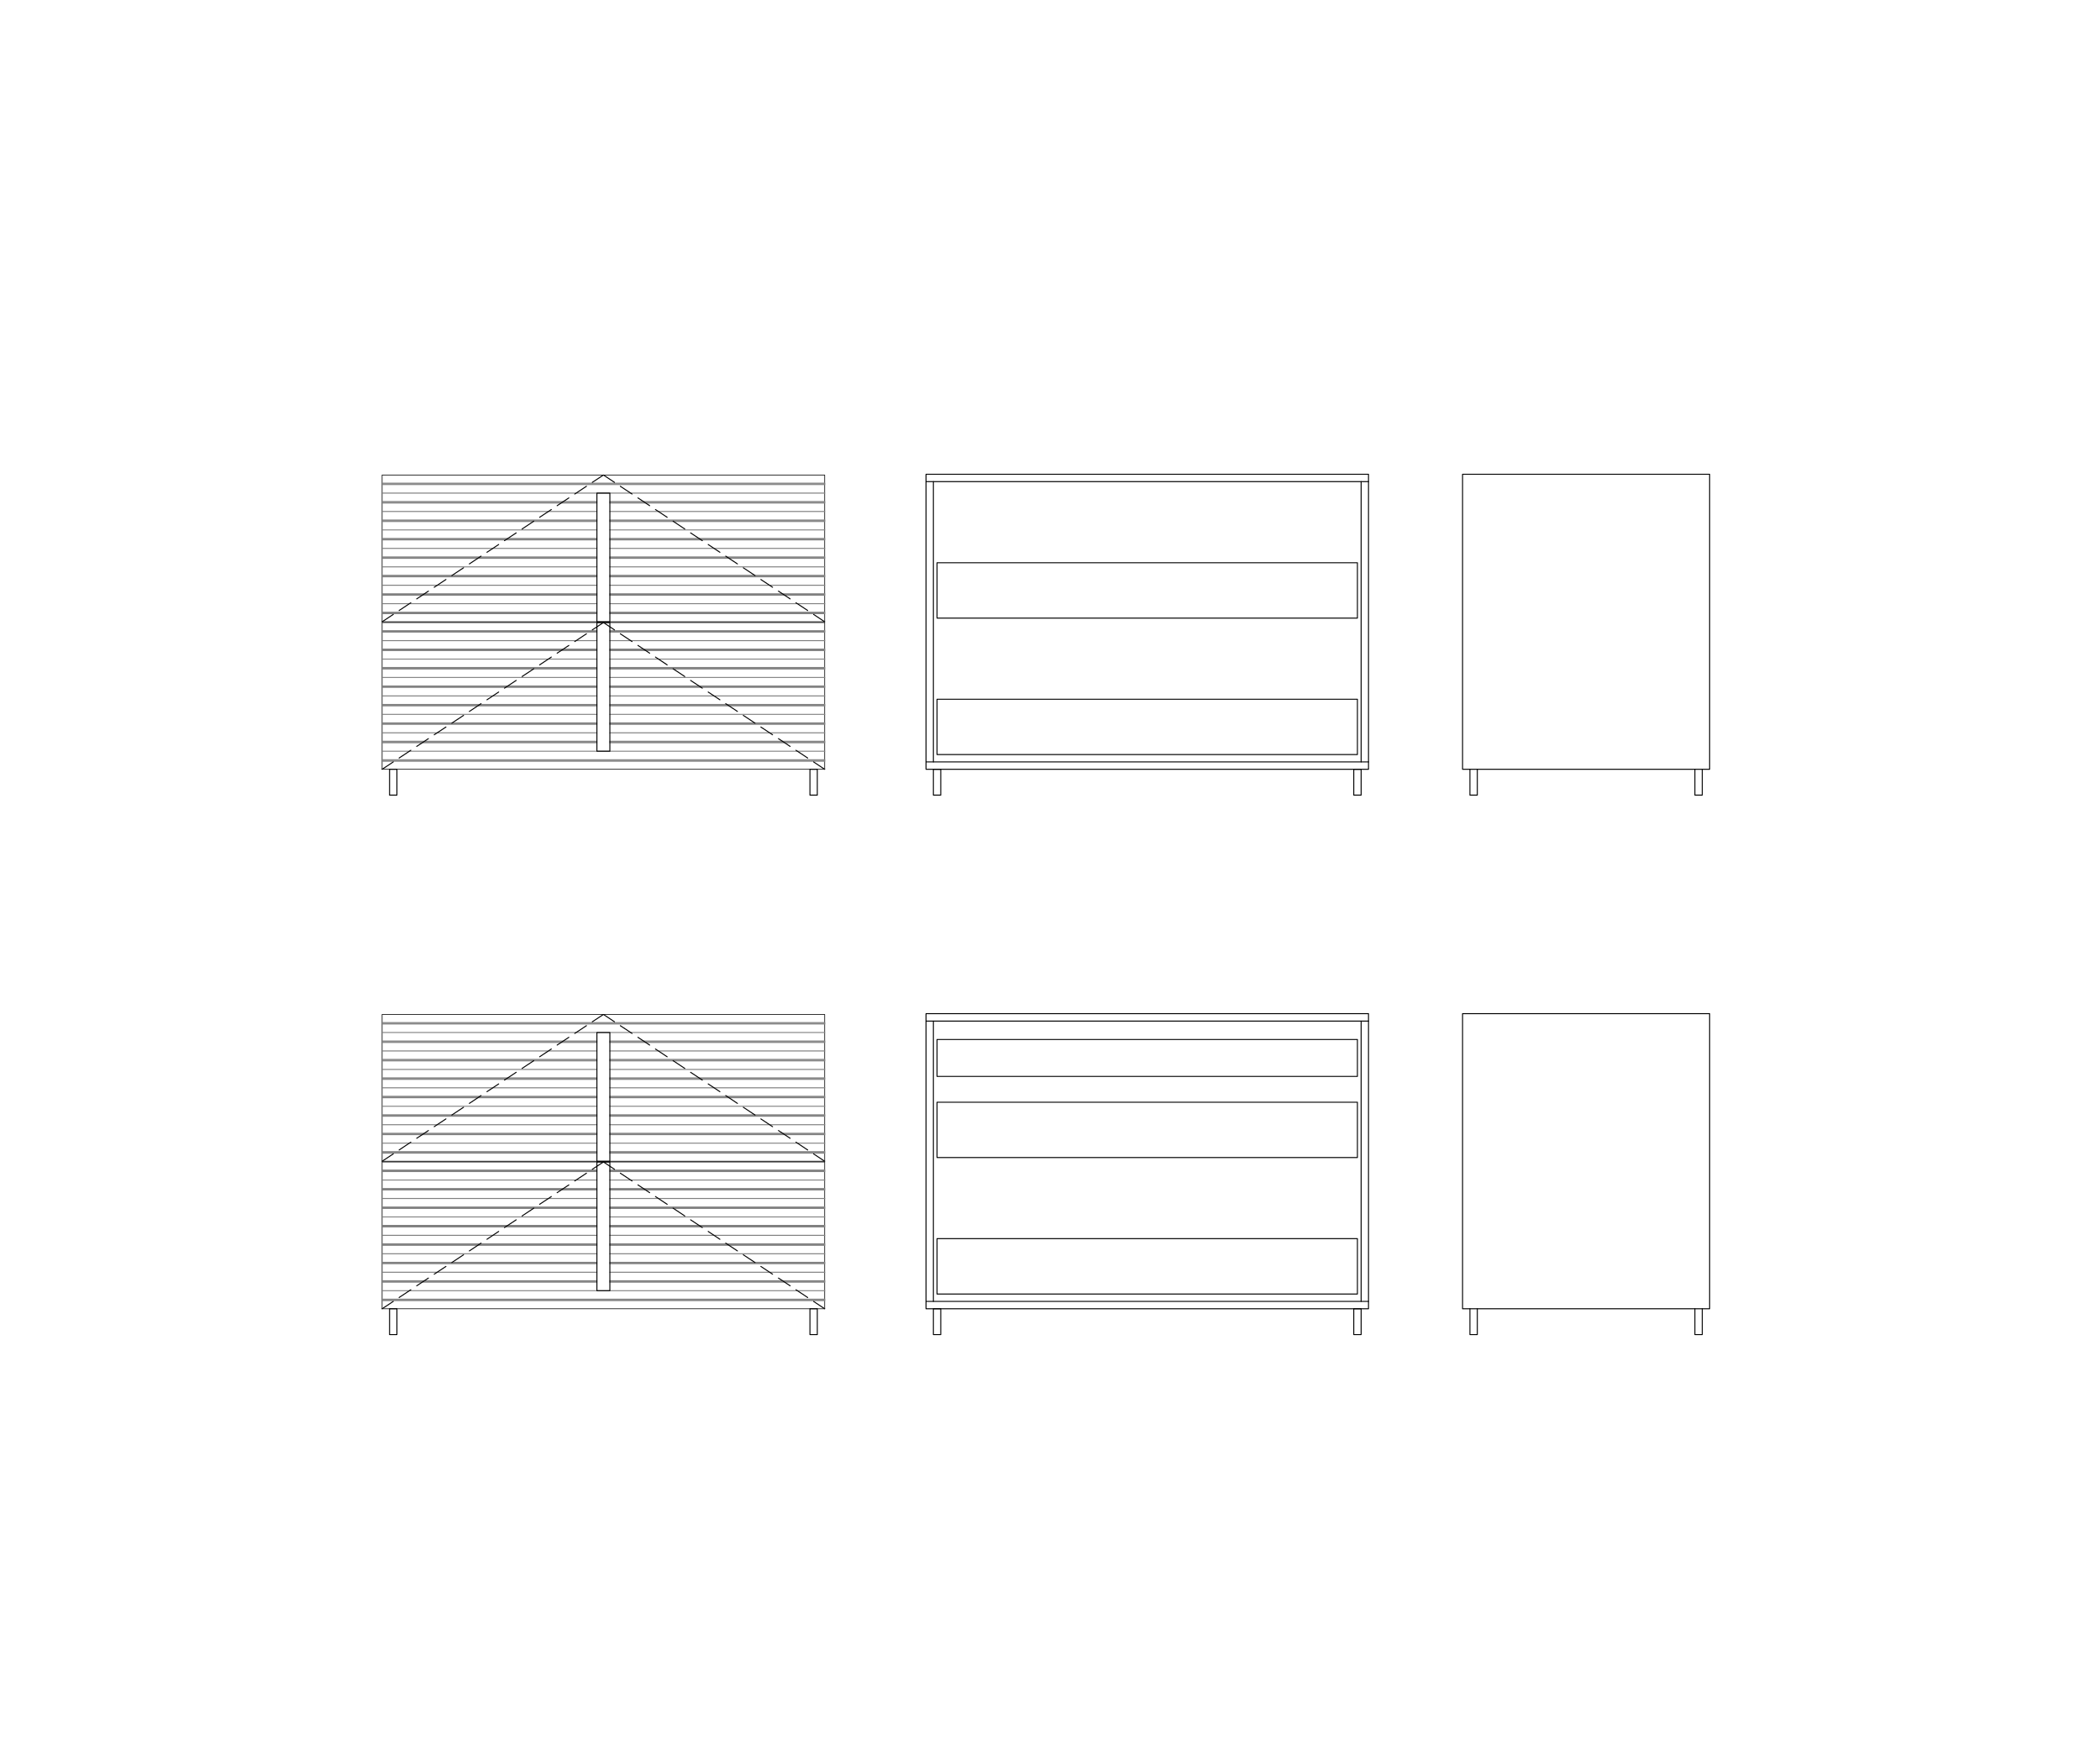 <?xml version="1.0" encoding="UTF-8"?>
<svg id="quote" xmlns="http://www.w3.org/2000/svg" version="1.1" viewBox="0 0 1536 1280">
  <!-- Generator: Adobe Illustrator 29.5.1, SVG Export Plug-In . SVG Version: 2.1.0 Build 141)  -->
  <defs>
    <style>
      .st0, .st1 {
        stroke: #000;
      }

      .st0, .st1, .st2 {
        fill: none;
        stroke-linecap: round;
        stroke-linejoin: round;
      }

      .st0, .st2 {
        stroke-width: .72px;
      }

      .st1 {
        stroke-width: .51px;
      }

      .st2 {
        stroke: gray;
      }
    </style>
  </defs>
  <polyline class="st1" points="279.49 562.59 603.19 562.59 603.19 455.27 279.49 455.27 279.49 562.59"/>
  <line class="st2" x1="279.49" y1="556.12" x2="603.19" y2="556.12"/>
  <line class="st2" x1="279.49" y1="549.37" x2="603.19" y2="549.37"/>
  <line class="st2" x1="279.49" y1="556.69" x2="603.19" y2="556.69"/>
  <line class="st2" x1="279.49" y1="555.61" x2="603.19" y2="555.61"/>
  <line class="st2" x1="279.49" y1="542.68" x2="436.6" y2="542.68"/>
  <line class="st2" x1="446.07" y1="542.68" x2="603.19" y2="542.68"/>
  <line class="st2" x1="279.49" y1="535.93" x2="436.6" y2="535.93"/>
  <line class="st2" x1="446.07" y1="535.93" x2="603.19" y2="535.93"/>
  <line class="st2" x1="279.49" y1="543.19" x2="436.6" y2="543.19"/>
  <line class="st2" x1="446.07" y1="543.19" x2="603.19" y2="543.19"/>
  <line class="st2" x1="279.49" y1="542.11" x2="436.6" y2="542.11"/>
  <line class="st2" x1="446.07" y1="542.11" x2="603.19" y2="542.11"/>
  <line class="st2" x1="279.49" y1="529.18" x2="436.6" y2="529.18"/>
  <line class="st2" x1="446.07" y1="529.18" x2="603.19" y2="529.18"/>
  <line class="st2" x1="279.49" y1="522.43" x2="436.6" y2="522.43"/>
  <line class="st2" x1="446.07" y1="522.43" x2="603.19" y2="522.43"/>
  <line class="st2" x1="279.49" y1="529.69" x2="436.6" y2="529.69"/>
  <line class="st2" x1="446.07" y1="529.69" x2="603.19" y2="529.69"/>
  <line class="st2" x1="279.49" y1="528.67" x2="436.6" y2="528.67"/>
  <line class="st2" x1="446.07" y1="528.67" x2="603.19" y2="528.67"/>
  <line class="st2" x1="279.49" y1="515.68" x2="436.6" y2="515.68"/>
  <line class="st2" x1="446.07" y1="515.68" x2="603.19" y2="515.68"/>
  <line class="st2" x1="279.49" y1="508.93" x2="436.6" y2="508.93"/>
  <line class="st2" x1="446.07" y1="508.93" x2="603.19" y2="508.93"/>
  <line class="st2" x1="279.49" y1="516.19" x2="436.6" y2="516.19"/>
  <line class="st2" x1="446.07" y1="516.19" x2="603.19" y2="516.19"/>
  <line class="st2" x1="279.49" y1="515.17" x2="436.6" y2="515.17"/>
  <line class="st2" x1="446.07" y1="515.17" x2="603.19" y2="515.17"/>
  <line class="st2" x1="279.49" y1="502.18" x2="436.6" y2="502.18"/>
  <line class="st2" x1="446.07" y1="502.18" x2="603.19" y2="502.18"/>
  <line class="st2" x1="279.49" y1="495.43" x2="436.6" y2="495.43"/>
  <line class="st2" x1="446.07" y1="495.43" x2="603.19" y2="495.43"/>
  <line class="st2" x1="279.49" y1="502.69" x2="436.6" y2="502.69"/>
  <line class="st2" x1="446.07" y1="502.69" x2="603.19" y2="502.69"/>
  <line class="st2" x1="279.49" y1="501.67" x2="436.6" y2="501.67"/>
  <line class="st2" x1="446.07" y1="501.67" x2="603.19" y2="501.67"/>
  <line class="st2" x1="279.49" y1="488.68" x2="436.6" y2="488.68"/>
  <line class="st2" x1="446.07" y1="488.68" x2="603.19" y2="488.68"/>
  <line class="st2" x1="279.49" y1="481.99" x2="436.6" y2="481.99"/>
  <line class="st2" x1="446.07" y1="481.99" x2="603.19" y2="481.99"/>
  <line class="st2" x1="279.49" y1="489.25" x2="436.6" y2="489.25"/>
  <line class="st2" x1="446.07" y1="489.25" x2="603.19" y2="489.25"/>
  <line class="st2" x1="279.49" y1="488.17" x2="436.6" y2="488.17"/>
  <line class="st2" x1="446.07" y1="488.17" x2="603.19" y2="488.17"/>
  <line class="st2" x1="279.49" y1="475.24" x2="436.6" y2="475.24"/>
  <line class="st2" x1="446.07" y1="475.24" x2="603.19" y2="475.24"/>
  <line class="st2" x1="279.49" y1="468.49" x2="436.6" y2="468.49"/>
  <line class="st2" x1="446.07" y1="468.49" x2="603.19" y2="468.49"/>
  <line class="st2" x1="279.49" y1="475.75" x2="436.6" y2="475.75"/>
  <line class="st2" x1="446.07" y1="475.75" x2="603.19" y2="475.75"/>
  <line class="st2" x1="279.49" y1="474.67" x2="436.6" y2="474.67"/>
  <line class="st2" x1="446.07" y1="474.67" x2="603.19" y2="474.67"/>
  <line class="st2" x1="279.49" y1="461.74" x2="436.6" y2="461.74"/>
  <line class="st2" x1="446.07" y1="461.74" x2="603.19" y2="461.74"/>
  <line class="st2" x1="279.49" y1="462.25" x2="436.6" y2="462.25"/>
  <line class="st2" x1="446.07" y1="462.25" x2="603.19" y2="462.25"/>
  <line class="st2" x1="279.49" y1="461.23" x2="436.6" y2="461.23"/>
  <line class="st2" x1="446.07" y1="461.23" x2="603.19" y2="461.23"/>
  <polyline class="st1" points="603.19 347.39 279.49 347.39 279.49 454.71 603.19 454.71 603.19 347.39"/>
  <line class="st2" x1="603.19" y1="353.86" x2="279.49" y2="353.86"/>
  <line class="st2" x1="603.19" y1="360.61" x2="279.49" y2="360.61"/>
  <line class="st2" x1="603.19" y1="353.35" x2="279.49" y2="353.35"/>
  <line class="st2" x1="603.19" y1="354.37" x2="279.49" y2="354.37"/>
  <line class="st2" x1="603.19" y1="367.36" x2="446.07" y2="367.36"/>
  <line class="st2" x1="436.6" y1="367.36" x2="279.49" y2="367.36"/>
  <line class="st2" x1="603.19" y1="374.05" x2="446.07" y2="374.05"/>
  <line class="st2" x1="436.6" y1="374.05" x2="279.49" y2="374.05"/>
  <line class="st2" x1="603.19" y1="366.79" x2="446.07" y2="366.79"/>
  <line class="st2" x1="436.6" y1="366.79" x2="279.49" y2="366.79"/>
  <line class="st2" x1="603.19" y1="367.87" x2="446.07" y2="367.87"/>
  <line class="st2" x1="436.6" y1="367.87" x2="279.49" y2="367.87"/>
  <line class="st2" x1="603.19" y1="380.8" x2="446.07" y2="380.8"/>
  <line class="st2" x1="436.6" y1="380.8" x2="279.49" y2="380.8"/>
  <line class="st2" x1="603.19" y1="387.55" x2="446.07" y2="387.55"/>
  <line class="st2" x1="436.6" y1="387.55" x2="279.49" y2="387.55"/>
  <line class="st2" x1="603.19" y1="380.29" x2="446.07" y2="380.29"/>
  <line class="st2" x1="436.6" y1="380.29" x2="279.49" y2="380.29"/>
  <line class="st2" x1="603.19" y1="381.37" x2="446.07" y2="381.37"/>
  <line class="st2" x1="436.6" y1="381.37" x2="279.49" y2="381.37"/>
  <line class="st2" x1="603.19" y1="394.3" x2="446.07" y2="394.3"/>
  <line class="st2" x1="436.6" y1="394.3" x2="279.49" y2="394.3"/>
  <line class="st2" x1="603.19" y1="401.05" x2="446.07" y2="401.05"/>
  <line class="st2" x1="436.6" y1="401.05" x2="279.49" y2="401.05"/>
  <line class="st2" x1="603.19" y1="393.79" x2="446.07" y2="393.79"/>
  <line class="st2" x1="436.6" y1="393.79" x2="279.49" y2="393.79"/>
  <line class="st2" x1="603.19" y1="394.81" x2="446.07" y2="394.81"/>
  <line class="st2" x1="436.6" y1="394.81" x2="279.49" y2="394.81"/>
  <line class="st2" x1="603.19" y1="407.8" x2="446.07" y2="407.8"/>
  <line class="st2" x1="436.6" y1="407.8" x2="279.49" y2="407.8"/>
  <line class="st2" x1="603.19" y1="414.55" x2="446.07" y2="414.55"/>
  <line class="st2" x1="436.6" y1="414.55" x2="279.49" y2="414.55"/>
  <line class="st2" x1="603.19" y1="407.29" x2="446.07" y2="407.29"/>
  <line class="st2" x1="436.6" y1="407.29" x2="279.49" y2="407.29"/>
  <line class="st2" x1="603.19" y1="408.31" x2="446.07" y2="408.31"/>
  <line class="st2" x1="436.6" y1="408.31" x2="279.49" y2="408.31"/>
  <line class="st2" x1="603.19" y1="421.3" x2="446.07" y2="421.3"/>
  <line class="st2" x1="436.6" y1="421.3" x2="279.49" y2="421.3"/>
  <line class="st2" x1="603.19" y1="427.99" x2="446.07" y2="427.99"/>
  <line class="st2" x1="436.6" y1="427.99" x2="279.49" y2="427.99"/>
  <line class="st2" x1="603.19" y1="420.73" x2="446.07" y2="420.73"/>
  <line class="st2" x1="436.6" y1="420.73" x2="279.49" y2="420.73"/>
  <line class="st2" x1="603.19" y1="421.81" x2="446.07" y2="421.81"/>
  <line class="st2" x1="436.6" y1="421.81" x2="279.49" y2="421.81"/>
  <line class="st2" x1="603.19" y1="434.74" x2="446.07" y2="434.74"/>
  <line class="st2" x1="436.6" y1="434.74" x2="279.49" y2="434.74"/>
  <line class="st2" x1="603.19" y1="441.49" x2="446.07" y2="441.49"/>
  <line class="st2" x1="436.6" y1="441.49" x2="279.49" y2="441.49"/>
  <line class="st2" x1="603.19" y1="434.23" x2="446.07" y2="434.23"/>
  <line class="st2" x1="436.6" y1="434.23" x2="279.49" y2="434.23"/>
  <line class="st2" x1="603.19" y1="435.31" x2="446.07" y2="435.31"/>
  <line class="st2" x1="436.6" y1="435.31" x2="279.49" y2="435.31"/>
  <line class="st2" x1="603.19" y1="448.24" x2="446.07" y2="448.24"/>
  <line class="st2" x1="436.6" y1="448.24" x2="279.49" y2="448.24"/>
  <line class="st2" x1="603.19" y1="447.73" x2="446.07" y2="447.73"/>
  <line class="st2" x1="436.6" y1="447.73" x2="279.49" y2="447.73"/>
  <line class="st2" x1="603.19" y1="448.75" x2="446.07" y2="448.75"/>
  <line class="st2" x1="436.6" y1="448.75" x2="279.49" y2="448.75"/>
  <polyline class="st0" points="436.6 455.27 446.07 455.27 446.07 549.37 436.6 549.37 436.6 455.27"/>
  <polyline class="st0" points="446.07 454.71 436.6 454.71 436.6 360.61 446.07 360.61 446.07 454.71"/>
  <line class="st0" x1="279.49" y1="454.71" x2="287.65" y2="449.32"/>
  <line class="st0" x1="291.91" y1="446.48" x2="300.47" y2="440.81"/>
  <line class="st0" x1="304.78" y1="437.98" x2="313.35" y2="432.3"/>
  <line class="st0" x1="317.6" y1="429.47" x2="326.17" y2="423.8"/>
  <line class="st0" x1="330.48" y1="420.9" x2="339.04" y2="415.23"/>
  <line class="st0" x1="343.3" y1="412.39" x2="351.86" y2="406.72"/>
  <line class="st0" x1="356.17" y1="403.89" x2="364.74" y2="398.21"/>
  <line class="st0" x1="368.99" y1="395.38" x2="377.56" y2="389.71"/>
  <line class="st0" x1="381.87" y1="386.87" x2="390.43" y2="381.14"/>
  <line class="st0" x1="394.69" y1="378.31" x2="403.25" y2="372.63"/>
  <line class="st0" x1="407.5" y1="369.8" x2="416.07" y2="364.13"/>
  <line class="st0" x1="420.38" y1="361.29" x2="428.94" y2="355.62"/>
  <polyline class="st0" points="433.2 352.78 441.37 347.39 449.48 352.78"/>
  <line class="st0" x1="453.73" y1="355.62" x2="462.3" y2="361.29"/>
  <line class="st0" x1="466.61" y1="364.13" x2="475.17" y2="369.8"/>
  <line class="st0" x1="479.42" y1="372.63" x2="487.99" y2="378.31"/>
  <line class="st0" x1="492.3" y1="381.14" x2="500.86" y2="386.87"/>
  <line class="st0" x1="505.12" y1="389.71" x2="513.68" y2="395.38"/>
  <line class="st0" x1="517.99" y1="398.21" x2="526.56" y2="403.89"/>
  <line class="st0" x1="530.81" y1="406.72" x2="539.38" y2="412.39"/>
  <line class="st0" x1="543.69" y1="415.23" x2="552.25" y2="420.9"/>
  <line class="st0" x1="556.51" y1="423.8" x2="565.07" y2="429.47"/>
  <line class="st0" x1="569.38" y1="432.3" x2="577.95" y2="437.98"/>
  <line class="st0" x1="582.2" y1="440.81" x2="590.77" y2="446.48"/>
  <line class="st0" x1="595.08" y1="449.32" x2="603.19" y2="454.71"/>
  <line class="st0" x1="279.49" y1="562.59" x2="287.65" y2="557.2"/>
  <line class="st0" x1="291.91" y1="554.36" x2="300.47" y2="548.69"/>
  <line class="st0" x1="304.78" y1="545.86" x2="313.35" y2="540.18"/>
  <line class="st0" x1="317.6" y1="537.35" x2="326.17" y2="531.68"/>
  <line class="st0" x1="330.48" y1="528.84" x2="339.04" y2="523.17"/>
  <line class="st0" x1="343.3" y1="520.28" x2="351.86" y2="514.6"/>
  <line class="st0" x1="356.17" y1="511.77" x2="364.74" y2="506.1"/>
  <line class="st0" x1="368.99" y1="503.26" x2="377.56" y2="497.59"/>
  <line class="st0" x1="381.87" y1="494.75" x2="390.43" y2="489.08"/>
  <line class="st0" x1="394.69" y1="486.24" x2="403.25" y2="480.52"/>
  <line class="st0" x1="407.5" y1="477.68" x2="416.07" y2="472.01"/>
  <line class="st0" x1="420.38" y1="469.17" x2="428.94" y2="463.5"/>
  <polyline class="st0" points="433.2 460.66 441.37 455.27 449.48 460.66"/>
  <line class="st0" x1="453.73" y1="463.5" x2="462.3" y2="469.17"/>
  <line class="st0" x1="466.61" y1="472.01" x2="475.17" y2="477.68"/>
  <line class="st0" x1="479.42" y1="480.52" x2="487.99" y2="486.24"/>
  <line class="st0" x1="492.3" y1="489.08" x2="500.86" y2="494.75"/>
  <line class="st0" x1="505.12" y1="497.59" x2="513.68" y2="503.26"/>
  <line class="st0" x1="517.99" y1="506.1" x2="526.56" y2="511.77"/>
  <line class="st0" x1="530.81" y1="514.6" x2="539.38" y2="520.28"/>
  <line class="st0" x1="543.69" y1="523.17" x2="552.25" y2="528.84"/>
  <line class="st0" x1="556.51" y1="531.68" x2="565.07" y2="537.35"/>
  <line class="st0" x1="569.38" y1="540.18" x2="577.95" y2="545.86"/>
  <line class="st0" x1="582.2" y1="548.69" x2="590.77" y2="554.36"/>
  <line class="st0" x1="595.08" y1="557.2" x2="603.19" y2="562.59"/>
  <polyline class="st0" points="1000.96 562.59 1000.96 346.83 677.32 346.83 677.32 562.59 1000.96 562.59"/>
  <line class="st0" x1="682.71" y1="557.2" x2="682.71" y2="352.21"/>
  <line class="st0" x1="995.57" y1="352.21" x2="995.57" y2="557.2"/>
  <line class="st0" x1="677.32" y1="352.21" x2="1000.96" y2="352.21"/>
  <polyline class="st0" points="1069.76 562.59 1069.76 346.83 1250.47 346.83 1250.47 562.59 1069.76 562.59"/>
  <polyline class="st0" points="1080.54 562.59 1080.54 581.48 1075.15 581.48 1075.15 562.59 1075.15 581.48"/>
  <polyline class="st1" points="279.49 957.12 603.19 957.12 603.19 849.75 279.49 849.75 279.49 957.12"/>
  <line class="st2" x1="279.49" y1="950.65" x2="603.19" y2="950.65"/>
  <line class="st2" x1="279.49" y1="943.9" x2="603.19" y2="943.9"/>
  <line class="st2" x1="279.49" y1="951.16" x2="603.19" y2="951.16"/>
  <line class="st2" x1="279.49" y1="950.09" x2="603.19" y2="950.09"/>
  <line class="st2" x1="279.49" y1="937.15" x2="436.6" y2="937.15"/>
  <line class="st2" x1="446.07" y1="937.15" x2="603.19" y2="937.15"/>
  <line class="st2" x1="279.49" y1="930.4" x2="436.6" y2="930.4"/>
  <line class="st2" x1="446.07" y1="930.4" x2="603.19" y2="930.4"/>
  <line class="st2" x1="279.49" y1="937.66" x2="436.6" y2="937.66"/>
  <line class="st2" x1="446.07" y1="937.66" x2="603.19" y2="937.66"/>
  <line class="st2" x1="279.49" y1="936.64" x2="436.6" y2="936.64"/>
  <line class="st2" x1="446.07" y1="936.64" x2="603.19" y2="936.64"/>
  <line class="st2" x1="279.49" y1="923.65" x2="436.6" y2="923.65"/>
  <line class="st2" x1="446.07" y1="923.65" x2="603.19" y2="923.65"/>
  <line class="st2" x1="279.49" y1="916.9" x2="436.6" y2="916.9"/>
  <line class="st2" x1="446.07" y1="916.9" x2="603.19" y2="916.9"/>
  <line class="st2" x1="279.49" y1="924.16" x2="436.6" y2="924.16"/>
  <line class="st2" x1="446.07" y1="924.16" x2="603.19" y2="924.16"/>
  <line class="st2" x1="279.49" y1="923.14" x2="436.6" y2="923.14"/>
  <line class="st2" x1="446.07" y1="923.14" x2="603.19" y2="923.14"/>
  <line class="st2" x1="279.49" y1="910.15" x2="436.6" y2="910.15"/>
  <line class="st2" x1="446.07" y1="910.15" x2="603.19" y2="910.15"/>
  <line class="st2" x1="279.49" y1="903.41" x2="436.6" y2="903.41"/>
  <line class="st2" x1="446.07" y1="903.41" x2="603.19" y2="903.41"/>
  <line class="st2" x1="279.49" y1="910.72" x2="436.6" y2="910.72"/>
  <line class="st2" x1="446.07" y1="910.72" x2="603.19" y2="910.72"/>
  <line class="st2" x1="279.49" y1="909.64" x2="436.6" y2="909.64"/>
  <line class="st2" x1="446.07" y1="909.64" x2="603.19" y2="909.64"/>
  <line class="st2" x1="279.49" y1="896.71" x2="436.6" y2="896.71"/>
  <line class="st2" x1="446.07" y1="896.71" x2="603.19" y2="896.71"/>
  <line class="st2" x1="279.49" y1="889.96" x2="436.6" y2="889.96"/>
  <line class="st2" x1="446.07" y1="889.96" x2="603.19" y2="889.96"/>
  <line class="st2" x1="279.49" y1="897.22" x2="436.6" y2="897.22"/>
  <line class="st2" x1="446.07" y1="897.22" x2="603.19" y2="897.22"/>
  <line class="st2" x1="279.49" y1="896.15" x2="436.6" y2="896.15"/>
  <line class="st2" x1="446.07" y1="896.15" x2="603.19" y2="896.15"/>
  <line class="st2" x1="279.49" y1="883.21" x2="436.6" y2="883.21"/>
  <line class="st2" x1="446.07" y1="883.21" x2="603.19" y2="883.21"/>
  <line class="st2" x1="279.49" y1="876.46" x2="436.6" y2="876.46"/>
  <line class="st2" x1="446.07" y1="876.46" x2="603.19" y2="876.46"/>
  <line class="st2" x1="279.49" y1="883.72" x2="436.6" y2="883.72"/>
  <line class="st2" x1="446.07" y1="883.72" x2="603.19" y2="883.72"/>
  <line class="st2" x1="279.49" y1="882.7" x2="436.6" y2="882.7"/>
  <line class="st2" x1="446.07" y1="882.7" x2="603.19" y2="882.7"/>
  <line class="st2" x1="279.49" y1="869.71" x2="436.6" y2="869.71"/>
  <line class="st2" x1="446.07" y1="869.71" x2="603.19" y2="869.71"/>
  <line class="st2" x1="279.49" y1="862.96" x2="436.6" y2="862.96"/>
  <line class="st2" x1="446.07" y1="862.96" x2="603.19" y2="862.96"/>
  <line class="st2" x1="279.49" y1="870.22" x2="436.6" y2="870.22"/>
  <line class="st2" x1="446.07" y1="870.22" x2="603.19" y2="870.22"/>
  <line class="st2" x1="279.49" y1="869.2" x2="436.6" y2="869.2"/>
  <line class="st2" x1="446.07" y1="869.2" x2="603.19" y2="869.2"/>
  <line class="st2" x1="279.49" y1="856.21" x2="436.6" y2="856.21"/>
  <line class="st2" x1="446.07" y1="856.21" x2="603.19" y2="856.21"/>
  <line class="st2" x1="279.49" y1="856.78" x2="436.6" y2="856.78"/>
  <line class="st2" x1="446.07" y1="856.78" x2="603.19" y2="856.78"/>
  <line class="st2" x1="279.49" y1="855.7" x2="436.6" y2="855.7"/>
  <line class="st2" x1="446.07" y1="855.7" x2="603.19" y2="855.7"/>
  <polyline class="st1" points="603.19 741.87 279.49 741.87 279.49 849.24 603.19 849.24 603.19 741.87"/>
  <line class="st2" x1="603.19" y1="748.33" x2="279.49" y2="748.33"/>
  <line class="st2" x1="603.19" y1="755.08" x2="279.49" y2="755.08"/>
  <line class="st2" x1="603.19" y1="747.82" x2="279.49" y2="747.82"/>
  <line class="st2" x1="603.19" y1="748.84" x2="279.49" y2="748.84"/>
  <line class="st2" x1="603.19" y1="761.83" x2="446.07" y2="761.83"/>
  <line class="st2" x1="436.6" y1="761.83" x2="279.49" y2="761.83"/>
  <line class="st2" x1="603.19" y1="768.58" x2="446.07" y2="768.58"/>
  <line class="st2" x1="436.6" y1="768.58" x2="279.49" y2="768.58"/>
  <line class="st2" x1="603.19" y1="761.32" x2="446.07" y2="761.32"/>
  <line class="st2" x1="436.6" y1="761.32" x2="279.49" y2="761.32"/>
  <line class="st2" x1="603.19" y1="762.34" x2="446.07" y2="762.34"/>
  <line class="st2" x1="436.6" y1="762.34" x2="279.49" y2="762.34"/>
  <line class="st2" x1="603.19" y1="775.33" x2="446.07" y2="775.33"/>
  <line class="st2" x1="436.6" y1="775.33" x2="279.49" y2="775.33"/>
  <line class="st2" x1="603.19" y1="782.08" x2="446.07" y2="782.08"/>
  <line class="st2" x1="436.6" y1="782.08" x2="279.49" y2="782.08"/>
  <line class="st2" x1="603.19" y1="774.76" x2="446.07" y2="774.76"/>
  <line class="st2" x1="436.6" y1="774.76" x2="279.49" y2="774.76"/>
  <line class="st2" x1="603.19" y1="775.84" x2="446.07" y2="775.84"/>
  <line class="st2" x1="436.6" y1="775.84" x2="279.49" y2="775.84"/>
  <line class="st2" x1="603.19" y1="788.77" x2="446.07" y2="788.77"/>
  <line class="st2" x1="436.6" y1="788.77" x2="279.49" y2="788.77"/>
  <line class="st2" x1="603.19" y1="795.52" x2="446.07" y2="795.52"/>
  <line class="st2" x1="436.6" y1="795.52" x2="279.49" y2="795.52"/>
  <line class="st2" x1="603.19" y1="788.26" x2="446.07" y2="788.26"/>
  <line class="st2" x1="436.6" y1="788.26" x2="279.49" y2="788.26"/>
  <line class="st2" x1="603.19" y1="789.34" x2="446.07" y2="789.34"/>
  <line class="st2" x1="436.6" y1="789.34" x2="279.49" y2="789.34"/>
  <line class="st2" x1="603.19" y1="802.27" x2="446.07" y2="802.27"/>
  <line class="st2" x1="436.6" y1="802.27" x2="279.49" y2="802.27"/>
  <line class="st2" x1="603.19" y1="809.02" x2="446.07" y2="809.02"/>
  <line class="st2" x1="436.6" y1="809.02" x2="279.49" y2="809.02"/>
  <line class="st2" x1="603.19" y1="801.76" x2="446.07" y2="801.76"/>
  <line class="st2" x1="436.6" y1="801.76" x2="279.49" y2="801.76"/>
  <line class="st2" x1="603.19" y1="802.78" x2="446.07" y2="802.78"/>
  <line class="st2" x1="436.6" y1="802.78" x2="279.49" y2="802.78"/>
  <line class="st2" x1="603.19" y1="815.77" x2="446.07" y2="815.77"/>
  <line class="st2" x1="436.6" y1="815.77" x2="279.49" y2="815.77"/>
  <line class="st2" x1="603.19" y1="822.52" x2="446.07" y2="822.52"/>
  <line class="st2" x1="436.6" y1="822.52" x2="279.49" y2="822.52"/>
  <line class="st2" x1="603.19" y1="815.26" x2="446.07" y2="815.26"/>
  <line class="st2" x1="436.6" y1="815.26" x2="279.49" y2="815.26"/>
  <line class="st2" x1="603.19" y1="816.28" x2="446.07" y2="816.28"/>
  <line class="st2" x1="436.6" y1="816.28" x2="279.49" y2="816.28"/>
  <line class="st2" x1="603.19" y1="829.27" x2="446.07" y2="829.27"/>
  <line class="st2" x1="436.6" y1="829.27" x2="279.49" y2="829.27"/>
  <line class="st2" x1="603.19" y1="836.02" x2="446.07" y2="836.02"/>
  <line class="st2" x1="436.6" y1="836.02" x2="279.49" y2="836.02"/>
  <line class="st2" x1="603.19" y1="828.76" x2="446.07" y2="828.76"/>
  <line class="st2" x1="436.6" y1="828.76" x2="279.49" y2="828.76"/>
  <line class="st2" x1="603.19" y1="829.78" x2="446.07" y2="829.78"/>
  <line class="st2" x1="436.6" y1="829.78" x2="279.49" y2="829.78"/>
  <line class="st2" x1="603.19" y1="842.77" x2="446.07" y2="842.77"/>
  <line class="st2" x1="436.6" y1="842.77" x2="279.49" y2="842.77"/>
  <line class="st2" x1="603.19" y1="842.2" x2="446.07" y2="842.2"/>
  <line class="st2" x1="436.6" y1="842.2" x2="279.49" y2="842.2"/>
  <line class="st2" x1="603.19" y1="843.28" x2="446.07" y2="843.28"/>
  <line class="st2" x1="436.6" y1="843.28" x2="279.49" y2="843.28"/>
  <polyline class="st0" points="436.6 849.75 446.07 849.75 446.07 943.9 436.6 943.9 436.6 849.75"/>
  <polyline class="st0" points="446.07 849.24 436.6 849.24 436.6 755.08 446.07 755.08 446.07 849.24"/>
  <line class="st0" x1="279.49" y1="849.24" x2="287.65" y2="843.85"/>
  <line class="st0" x1="291.91" y1="841.01" x2="300.47" y2="835.28"/>
  <line class="st0" x1="304.78" y1="832.45" x2="313.35" y2="826.78"/>
  <line class="st0" x1="317.6" y1="823.94" x2="326.17" y2="818.27"/>
  <line class="st0" x1="330.48" y1="815.43" x2="339.04" y2="809.76"/>
  <line class="st0" x1="343.3" y1="806.92" x2="351.86" y2="801.2"/>
  <line class="st0" x1="356.17" y1="798.36" x2="364.74" y2="792.69"/>
  <line class="st0" x1="368.99" y1="789.85" x2="377.56" y2="784.18"/>
  <line class="st0" x1="381.87" y1="781.34" x2="390.43" y2="775.67"/>
  <line class="st0" x1="394.69" y1="772.84" x2="403.25" y2="767.16"/>
  <line class="st0" x1="407.5" y1="764.27" x2="416.07" y2="758.6"/>
  <line class="st0" x1="420.38" y1="755.76" x2="428.94" y2="750.09"/>
  <polyline class="st0" points="433.2 747.26 441.37 741.87 449.48 747.26"/>
  <line class="st0" x1="453.73" y1="750.09" x2="462.3" y2="755.76"/>
  <line class="st0" x1="466.61" y1="758.6" x2="475.17" y2="764.27"/>
  <line class="st0" x1="479.42" y1="767.16" x2="487.99" y2="772.84"/>
  <line class="st0" x1="492.3" y1="775.67" x2="500.86" y2="781.34"/>
  <line class="st0" x1="505.12" y1="784.18" x2="513.68" y2="789.85"/>
  <line class="st0" x1="517.99" y1="792.69" x2="526.56" y2="798.36"/>
  <line class="st0" x1="530.81" y1="801.2" x2="539.38" y2="806.92"/>
  <line class="st0" x1="543.69" y1="809.76" x2="552.25" y2="815.43"/>
  <line class="st0" x1="556.51" y1="818.27" x2="565.07" y2="823.94"/>
  <line class="st0" x1="569.38" y1="826.78" x2="577.95" y2="832.45"/>
  <line class="st0" x1="582.2" y1="835.28" x2="590.77" y2="841.01"/>
  <line class="st0" x1="595.08" y1="843.85" x2="603.19" y2="849.24"/>
  <line class="st0" x1="279.49" y1="957.12" x2="287.65" y2="951.73"/>
  <line class="st0" x1="291.91" y1="948.89" x2="300.47" y2="943.22"/>
  <line class="st0" x1="304.78" y1="940.33" x2="313.35" y2="934.66"/>
  <line class="st0" x1="317.6" y1="931.82" x2="326.17" y2="926.15"/>
  <line class="st0" x1="330.48" y1="923.31" x2="339.04" y2="917.64"/>
  <line class="st0" x1="343.3" y1="914.81" x2="351.86" y2="909.13"/>
  <line class="st0" x1="356.17" y1="906.3" x2="364.74" y2="900.57"/>
  <line class="st0" x1="368.99" y1="897.73" x2="377.56" y2="892.06"/>
  <line class="st0" x1="381.87" y1="889.23" x2="390.43" y2="883.55"/>
  <line class="st0" x1="394.69" y1="880.72" x2="403.25" y2="875.05"/>
  <line class="st0" x1="407.5" y1="872.21" x2="416.07" y2="866.54"/>
  <line class="st0" x1="420.38" y1="863.64" x2="428.94" y2="857.97"/>
  <polyline class="st0" points="433.2 855.14 441.37 849.75 449.48 855.14"/>
  <line class="st0" x1="453.73" y1="857.97" x2="462.3" y2="863.64"/>
  <line class="st0" x1="466.61" y1="866.54" x2="475.17" y2="872.21"/>
  <line class="st0" x1="479.42" y1="875.05" x2="487.99" y2="880.72"/>
  <line class="st0" x1="492.3" y1="883.55" x2="500.86" y2="889.23"/>
  <line class="st0" x1="505.12" y1="892.06" x2="513.68" y2="897.73"/>
  <line class="st0" x1="517.99" y1="900.57" x2="526.56" y2="906.3"/>
  <line class="st0" x1="530.81" y1="909.13" x2="539.38" y2="914.81"/>
  <line class="st0" x1="543.69" y1="917.64" x2="552.25" y2="923.31"/>
  <line class="st0" x1="556.51" y1="926.15" x2="565.07" y2="931.82"/>
  <line class="st0" x1="569.38" y1="934.66" x2="577.95" y2="940.33"/>
  <line class="st0" x1="582.2" y1="943.22" x2="590.77" y2="948.89"/>
  <line class="st0" x1="595.08" y1="951.73" x2="603.19" y2="957.12"/>
  <line class="st0" x1="682.71" y1="951.73" x2="682.71" y2="746.75"/>
  <line class="st0" x1="995.57" y1="746.75" x2="995.57" y2="951.73"/>
  <line class="st0" x1="677.32" y1="746.75" x2="1000.96" y2="746.75"/>
  <polyline class="st0" points="682.71 976.01 682.71 957.12 688.1 957.12 688.1 976.01 682.71 976.01 682.71 957.12"/>
  <polyline class="st0" points="995.57 976.01 995.57 957.12 990.19 957.12 990.19 976.01 995.57 976.01 995.57 957.12"/>
  <polyline class="st0" points="682.71 581.48 682.71 562.59 688.1 562.59 688.1 581.48 682.71 581.48 682.71 562.59"/>
  <polyline class="st0" points="995.57 581.48 995.57 562.59 990.19 562.59 990.19 581.48 995.57 581.48 995.57 562.59"/>
  <polyline class="st0" points="992.85 760.19 685.37 760.19 685.37 787.19 992.85 787.19 992.85 760.19"/>
  <line class="st0" x1="677.32" y1="951.73" x2="1000.96" y2="951.73"/>
  <polyline class="st0" points="992.85 806.07 685.37 806.07 685.37 846.52 992.85 846.52 992.85 806.07"/>
  <polyline class="st0" points="992.85 905.84 685.37 905.84 685.37 946.34 992.85 946.34 992.85 905.84"/>
  <line class="st0" x1="677.32" y1="557.2" x2="1000.96" y2="557.2"/>
  <polyline class="st0" points="992.85 411.54 685.37 411.54 685.37 452.04 992.85 452.04 992.85 411.54"/>
  <polyline class="st0" points="992.85 511.37 685.37 511.37 685.37 551.81 992.85 551.81 992.85 511.37"/>
  <polyline class="st0" points="1250.47 957.12 1250.47 741.3 1069.76 741.3 1069.76 957.12 1250.47 957.12"/>
  <polyline class="st0" points="677.32 957.12 677.32 741.3 1000.96 741.3 1000.96 957.12 677.32 957.12"/>
  <polyline class="st0" points="1239.7 562.59 1239.7 581.48 1245.08 581.48 1245.08 562.59 1245.08 581.48"/>
  <polyline class="st0" points="1080.54 957.12 1080.54 976.01 1075.15 976.01 1075.15 957.12 1075.15 976.01"/>
  <polyline class="st0" points="1239.7 957.12 1239.7 976.01 1245.08 976.01 1245.08 957.12 1245.08 976.01"/>
  <polyline class="st0" points="284.93 581.48 284.93 562.59 290.32 562.59 290.32 581.48 284.93 581.48 284.93 562.59"/>
  <polyline class="st0" points="597.8 581.48 597.8 562.59 592.41 562.59 592.41 581.48 597.8 581.48 597.8 562.59"/>
  <polyline class="st0" points="284.93 976.01 284.93 957.12 290.32 957.12 290.32 976.01 284.93 976.01 284.93 957.12"/>
  <polyline class="st0" points="597.8 976.01 597.8 957.12 592.41 957.12 592.41 976.01 597.8 976.01 597.8 957.12"/>
</svg>